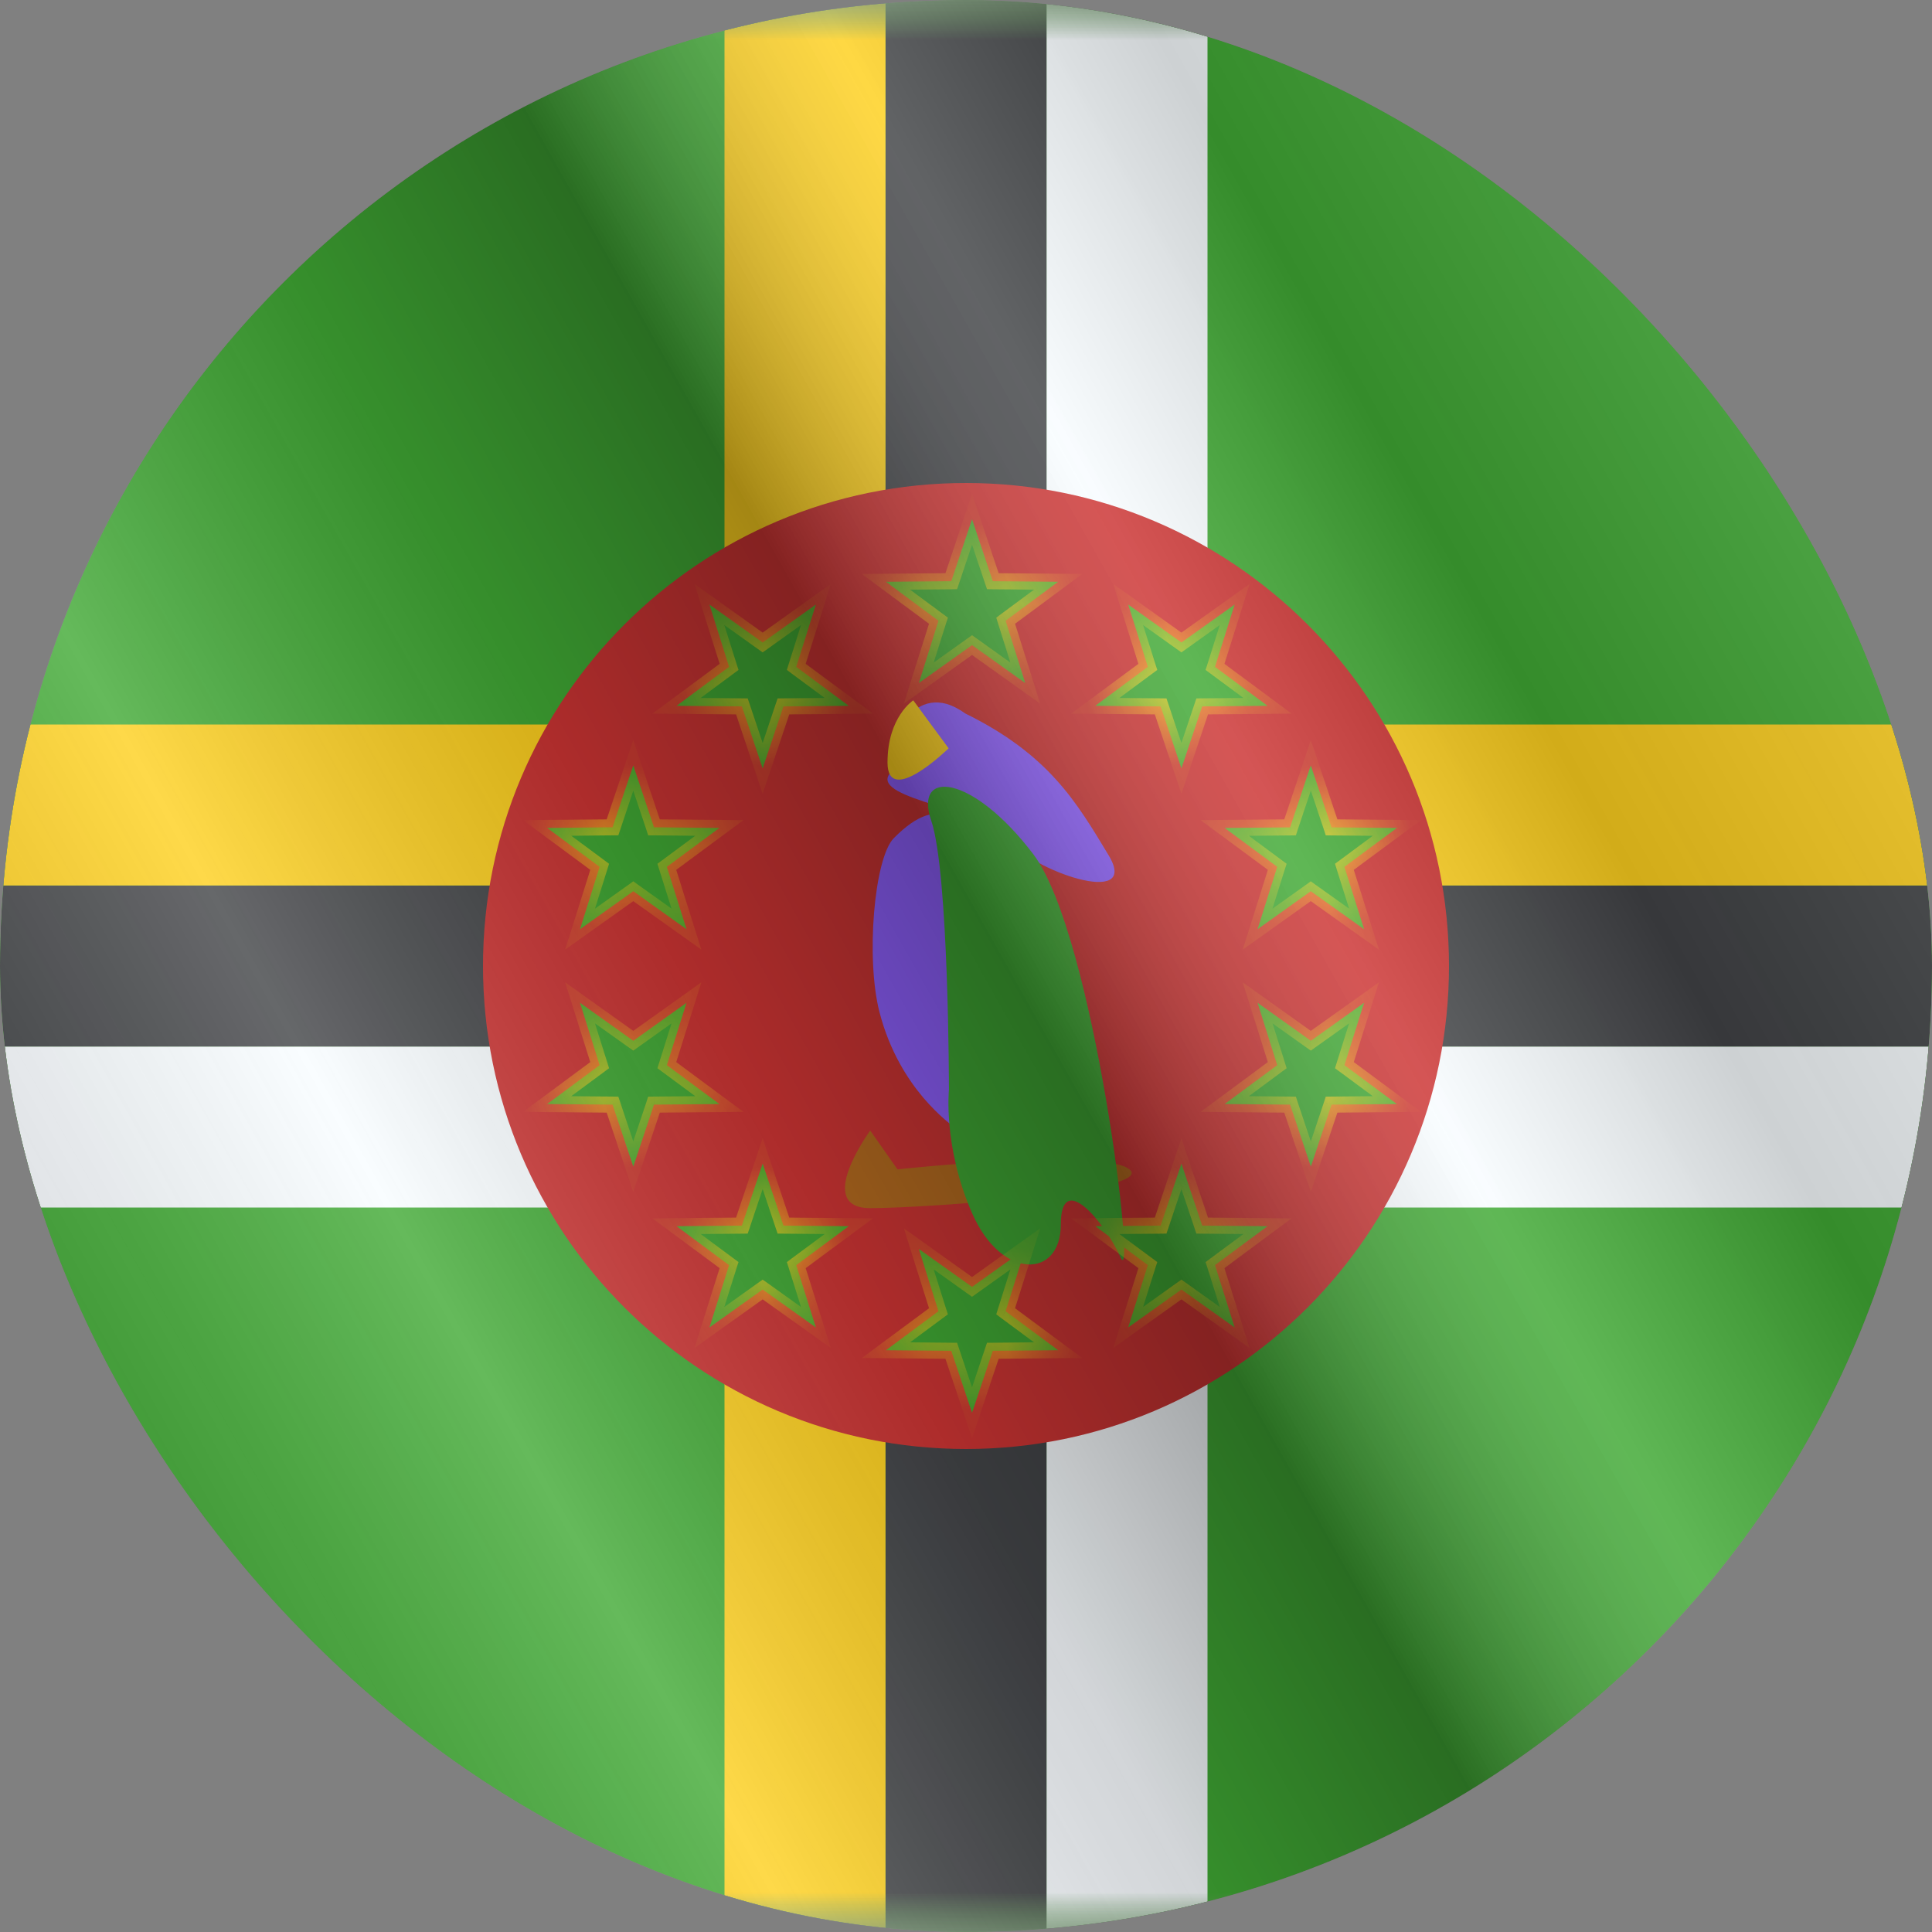 <svg width="24" height="24" viewBox="0 0 24 24" fill="none" xmlns="http://www.w3.org/2000/svg">
<rect x="0" y="0" width="24" height="24" fill="#808080" stroke="none"/>
<g clip-path="url(#clip0_6144_24294)">
<g clip-path="url(#clip1_6144_24294)">
<mask id="mask0_6144_24294" style="mask-type:luminance" maskUnits="userSpaceOnUse" x="-4" y="0" width="32" height="24">
<rect x="-4" width="32" height="24" fill="white"/>
</mask>
<g mask="url(#mask0_6144_24294)">
<path fill-rule="evenodd" clip-rule="evenodd" d="M-4 0V24H28V0H-4Z" fill="#279E19"/>
<mask id="mask1_6144_24294" style="mask-type:luminance" maskUnits="userSpaceOnUse" x="-4" y="0" width="32" height="24">
<path fill-rule="evenodd" clip-rule="evenodd" d="M-4 0V24H28V0H-4Z" fill="white"/>
</mask>
<g mask="url(#mask1_6144_24294)">
<path fill-rule="evenodd" clip-rule="evenodd" d="M13 0H15V13H28V15H15V24H13V15H-4V13H13V0Z" fill="#F7FCFF"/>
<path fill-rule="evenodd" clip-rule="evenodd" d="M11 0H13V11H28V13H13V24H11V13H-4V11H11V0Z" fill="#292B2E"/>
<path fill-rule="evenodd" clip-rule="evenodd" d="M9 0H11V9H28V11H11V24H9V11H-4V9H9V0Z" fill="#FECA00"/>
<path fill-rule="evenodd" clip-rule="evenodd" d="M12 18C15.314 18 18 15.314 18 12C18 8.686 15.314 6 12 6C8.686 6 6 8.686 6 12C6 15.314 8.686 18 12 18Z" fill="#C51918"/>
<path fill-rule="evenodd" clip-rule="evenodd" d="M11.044 9.31C11.044 9.31 11.329 8.385 11.991 8.863C13.029 9.374 13.372 9.961 13.773 10.627C14.173 11.292 12.79 10.805 12.532 10.43C12.274 10.056 10.842 9.934 11.044 9.622C11.246 9.31 11.044 9.31 11.044 9.31Z" fill="#804BFF"/>
<path fill-rule="evenodd" clip-rule="evenodd" d="M10.81 14.044C10.81 14.044 10.105 15.008 10.81 15.008C11.515 15.008 14.372 14.801 14.03 14.526C13.687 14.251 11.149 14.526 11.149 14.526L10.81 14.044Z" fill="#A95601"/>
<path fill-rule="evenodd" clip-rule="evenodd" d="M11.863 14.014C11.82 13.965 11.177 13.543 10.926 12.576C10.753 11.909 10.859 10.659 11.103 10.412C11.7 9.806 12.05 10.162 12.05 11.07C12.05 11.978 12.086 14.238 11.863 14.014Z" fill="#804BFF"/>
<path fill-rule="evenodd" clip-rule="evenodd" d="M11.788 13.541C11.788 13.541 11.714 14.249 12.078 15.076C12.442 15.903 13.178 15.887 13.178 15.21C13.178 14.533 13.715 15.168 13.921 15.62C14.127 16.072 13.594 11.609 12.836 10.611C12.078 9.613 11.347 9.549 11.568 10.194C11.788 10.839 11.788 13.541 11.788 13.541Z" fill="#279E19"/>
<path fill-rule="evenodd" clip-rule="evenodd" d="M11.345 8.7C11.345 8.7 11.025 8.905 11.025 9.472C11.025 10.038 11.784 9.296 11.784 9.296L11.345 8.7Z" fill="#FECA00"/>
<mask id="path-14-inside-1_6144_24294" fill="white">
<path fill-rule="evenodd" clip-rule="evenodd" d="M11.414 8.485L12.075 8.014L12.736 8.485L12.492 7.711L13.145 7.227L12.333 7.22L12.075 6.45L11.817 7.22L11.005 7.227L11.658 7.711L11.414 8.485ZM13.606 8.768L14.418 8.775L14.676 9.545L14.934 8.775L15.746 8.768L15.093 8.284L15.337 7.51L14.676 7.981L14.015 7.51L14.259 8.284L13.606 8.768ZM15.866 10.768L15.213 10.285L16.026 10.278L16.283 9.508L16.541 10.278L17.353 10.285L16.701 10.768L16.945 11.543L16.283 11.071L15.622 11.543L15.866 10.768ZM15.622 12.457L15.866 13.232L15.213 13.715L16.026 13.722L16.284 14.492L16.541 13.722L17.353 13.715L16.701 13.232L16.945 12.457L16.284 12.929L15.622 12.457ZM14.418 15.225L14.676 14.455L14.934 15.225L15.746 15.232L15.093 15.715L15.337 16.49L14.676 16.019L14.015 16.49L14.259 15.715L13.606 15.232L14.418 15.225ZM12.736 15.515L12.075 15.986L11.414 15.515L11.658 16.289L11.005 16.773L11.817 16.78L12.075 17.55L12.333 16.78L13.145 16.773L12.492 16.289L12.736 15.515ZM9.732 15.225L10.544 15.232L9.891 15.716L10.135 16.49L9.474 16.019L8.813 16.49L9.057 15.716L8.404 15.232L9.216 15.225L9.474 14.455L9.732 15.225ZM8.937 13.715L8.284 13.232L8.528 12.457L7.867 12.929L7.205 12.457L7.449 13.232L6.797 13.715L7.609 13.722L7.867 14.492L8.124 13.722L8.937 13.715ZM8.284 10.768L8.528 11.543L7.867 11.071L7.205 11.543L7.449 10.768L6.797 10.285L7.609 10.277L7.867 9.508L8.124 10.277L8.937 10.285L8.284 10.768ZM9.474 9.545L9.732 8.775L10.544 8.768L9.891 8.284L10.135 7.51L9.474 7.981L8.813 7.51L9.057 8.284L8.404 8.768L9.216 8.775L9.474 9.545Z"/>
</mask>
<path fill-rule="evenodd" clip-rule="evenodd" d="M11.414 8.485L12.075 8.014L12.736 8.485L12.492 7.711L13.145 7.227L12.333 7.22L12.075 6.45L11.817 7.22L11.005 7.227L11.658 7.711L11.414 8.485ZM13.606 8.768L14.418 8.775L14.676 9.545L14.934 8.775L15.746 8.768L15.093 8.284L15.337 7.51L14.676 7.981L14.015 7.51L14.259 8.284L13.606 8.768ZM15.866 10.768L15.213 10.285L16.026 10.278L16.283 9.508L16.541 10.278L17.353 10.285L16.701 10.768L16.945 11.543L16.283 11.071L15.622 11.543L15.866 10.768ZM15.622 12.457L15.866 13.232L15.213 13.715L16.026 13.722L16.284 14.492L16.541 13.722L17.353 13.715L16.701 13.232L16.945 12.457L16.284 12.929L15.622 12.457ZM14.418 15.225L14.676 14.455L14.934 15.225L15.746 15.232L15.093 15.715L15.337 16.49L14.676 16.019L14.015 16.49L14.259 15.715L13.606 15.232L14.418 15.225ZM12.736 15.515L12.075 15.986L11.414 15.515L11.658 16.289L11.005 16.773L11.817 16.78L12.075 17.55L12.333 16.78L13.145 16.773L12.492 16.289L12.736 15.515ZM9.732 15.225L10.544 15.232L9.891 15.716L10.135 16.49L9.474 16.019L8.813 16.49L9.057 15.716L8.404 15.232L9.216 15.225L9.474 14.455L9.732 15.225ZM8.937 13.715L8.284 13.232L8.528 12.457L7.867 12.929L7.205 12.457L7.449 13.232L6.797 13.715L7.609 13.722L7.867 14.492L8.124 13.722L8.937 13.715ZM8.284 10.768L8.528 11.543L7.867 11.071L7.205 11.543L7.449 10.768L6.797 10.285L7.609 10.277L7.867 9.508L8.124 10.277L8.937 10.285L8.284 10.768ZM9.474 9.545L9.732 8.775L10.544 8.768L9.891 8.284L10.135 7.51L9.474 7.981L8.813 7.51L9.057 8.284L8.404 8.768L9.216 8.775L9.474 9.545Z" fill="#279E19"/>
<path d="M12.075 8.014L12.133 7.932L12.075 7.891L12.017 7.932L12.075 8.014ZM11.414 8.485L11.318 8.455L11.229 8.74L11.472 8.567L11.414 8.485ZM12.736 8.485L12.678 8.567L12.921 8.74L12.832 8.455L12.736 8.485ZM12.492 7.711L12.433 7.63L12.376 7.673L12.397 7.741L12.492 7.711ZM13.145 7.227L13.204 7.308L13.444 7.13L13.146 7.127L13.145 7.227ZM12.333 7.22L12.238 7.252L12.261 7.319L12.332 7.32L12.333 7.22ZM12.075 6.45L12.17 6.418L12.075 6.135L11.98 6.418L12.075 6.45ZM11.817 7.22L11.818 7.32L11.889 7.319L11.912 7.252L11.817 7.22ZM11.005 7.227L11.004 7.127L10.706 7.13L10.946 7.308L11.005 7.227ZM11.658 7.711L11.753 7.741L11.775 7.673L11.717 7.63L11.658 7.711ZM14.418 8.775L14.513 8.743L14.49 8.676L14.419 8.675L14.418 8.775ZM13.606 8.768L13.547 8.687L13.307 8.865L13.605 8.868L13.606 8.768ZM14.676 9.545L14.581 9.577L14.676 9.86L14.771 9.577L14.676 9.545ZM14.934 8.775L14.933 8.675L14.862 8.676L14.839 8.743L14.934 8.775ZM15.746 8.768L15.747 8.868L16.045 8.865L15.805 8.687L15.746 8.768ZM15.093 8.284L14.998 8.254L14.976 8.322L15.034 8.365L15.093 8.284ZM15.337 7.51L15.433 7.54L15.522 7.255L15.279 7.428L15.337 7.51ZM14.676 7.981L14.618 8.063L14.676 8.104L14.734 8.063L14.676 7.981ZM14.015 7.51L14.073 7.428L13.83 7.255L13.919 7.54L14.015 7.51ZM14.259 8.284L14.318 8.365L14.376 8.322L14.354 8.254L14.259 8.284ZM15.213 10.285L15.213 10.185L14.914 10.188L15.154 10.365L15.213 10.285ZM15.866 10.768L15.961 10.798L15.983 10.73L15.926 10.688L15.866 10.768ZM16.026 10.278L16.026 10.378L16.098 10.377L16.12 10.309L16.026 10.278ZM16.283 9.508L16.378 9.476L16.283 9.193L16.189 9.476L16.283 9.508ZM16.541 10.278L16.447 10.309L16.469 10.377L16.54 10.378L16.541 10.278ZM17.353 10.285L17.413 10.365L17.653 10.188L17.354 10.185L17.353 10.285ZM16.701 10.768L16.641 10.688L16.584 10.73L16.605 10.798L16.701 10.768ZM16.945 11.543L16.887 11.624L17.13 11.797L17.04 11.513L16.945 11.543ZM16.283 11.071L16.341 10.99L16.283 10.948L16.225 10.99L16.283 11.071ZM15.622 11.543L15.527 11.513L15.437 11.797L15.68 11.624L15.622 11.543ZM15.866 13.232L15.926 13.312L15.983 13.27L15.962 13.202L15.866 13.232ZM15.622 12.457L15.68 12.376L15.437 12.202L15.527 12.487L15.622 12.457ZM15.213 13.715L15.154 13.635L14.914 13.812L15.213 13.815L15.213 13.715ZM16.026 13.722L16.12 13.691L16.098 13.623L16.026 13.622L16.026 13.722ZM16.284 14.492L16.189 14.524L16.284 14.807L16.378 14.524L16.284 14.492ZM16.541 13.722L16.54 13.622L16.469 13.623L16.447 13.691L16.541 13.722ZM17.353 13.715L17.354 13.815L17.653 13.812L17.413 13.635L17.353 13.715ZM16.701 13.232L16.605 13.202L16.584 13.27L16.641 13.312L16.701 13.232ZM16.945 12.457L17.04 12.487L17.13 12.202L16.887 12.376L16.945 12.457ZM16.284 12.929L16.225 13.01L16.284 13.051L16.341 13.01L16.284 12.929ZM14.676 14.455L14.771 14.423L14.676 14.14L14.581 14.423L14.676 14.455ZM14.418 15.225L14.419 15.325L14.49 15.324L14.513 15.257L14.418 15.225ZM14.934 15.225L14.839 15.257L14.862 15.324L14.933 15.325L14.934 15.225ZM15.746 15.232L15.805 15.312L16.045 15.135L15.747 15.132L15.746 15.232ZM15.093 15.715L15.034 15.635L14.976 15.678L14.998 15.745L15.093 15.715ZM15.337 16.49L15.279 16.571L15.522 16.745L15.433 16.46L15.337 16.49ZM14.676 16.019L14.734 15.937L14.676 15.896L14.618 15.937L14.676 16.019ZM14.015 16.49L13.919 16.46L13.83 16.745L14.073 16.571L14.015 16.49ZM14.259 15.715L14.354 15.745L14.376 15.678L14.318 15.635L14.259 15.715ZM13.606 15.232L13.605 15.132L13.306 15.135L13.546 15.312L13.606 15.232ZM12.075 15.986L12.017 16.068L12.075 16.109L12.133 16.068L12.075 15.986ZM12.736 15.515L12.832 15.545L12.921 15.26L12.678 15.433L12.736 15.515ZM11.414 15.515L11.472 15.433L11.229 15.26L11.318 15.545L11.414 15.515ZM11.658 16.289L11.717 16.37L11.775 16.327L11.753 16.259L11.658 16.289ZM11.005 16.773L10.946 16.692L10.706 16.87L11.004 16.872L11.005 16.773ZM11.817 16.78L11.912 16.748L11.889 16.68L11.818 16.68L11.817 16.78ZM12.075 17.55L11.98 17.582L12.075 17.865L12.17 17.582L12.075 17.55ZM12.333 16.78L12.332 16.68L12.261 16.68L12.238 16.748L12.333 16.78ZM13.145 16.773L13.146 16.872L13.444 16.87L13.204 16.692L13.145 16.773ZM12.492 16.289L12.397 16.259L12.376 16.327L12.433 16.37L12.492 16.289ZM10.544 15.232L10.604 15.313L10.844 15.135L10.545 15.132L10.544 15.232ZM9.732 15.225L9.637 15.257L9.66 15.324L9.731 15.325L9.732 15.225ZM9.891 15.716L9.832 15.635L9.775 15.678L9.796 15.745L9.891 15.716ZM10.135 16.49L10.077 16.571L10.32 16.745L10.231 16.46L10.135 16.49ZM9.474 16.019L9.532 15.937L9.474 15.896L9.416 15.937L9.474 16.019ZM8.813 16.49L8.717 16.46L8.628 16.745L8.871 16.571L8.813 16.49ZM9.057 15.716L9.152 15.745L9.174 15.678L9.116 15.635L9.057 15.716ZM8.404 15.232L8.403 15.132L8.105 15.135L8.345 15.313L8.404 15.232ZM9.216 15.225L9.217 15.325L9.288 15.324L9.311 15.257L9.216 15.225ZM9.474 14.455L9.569 14.423L9.474 14.14L9.379 14.423L9.474 14.455ZM8.284 13.232L8.188 13.202L8.167 13.27L8.224 13.312L8.284 13.232ZM8.937 13.715L8.937 13.815L9.236 13.812L8.996 13.635L8.937 13.715ZM8.528 12.457L8.623 12.487L8.713 12.202L8.47 12.376L8.528 12.457ZM7.867 12.929L7.809 13.01L7.867 13.051L7.925 13.01L7.867 12.929ZM7.205 12.457L7.263 12.376L7.02 12.202L7.11 12.487L7.205 12.457ZM7.449 13.232L7.509 13.312L7.566 13.27L7.545 13.202L7.449 13.232ZM6.797 13.715L6.737 13.635L6.497 13.812L6.796 13.815L6.797 13.715ZM7.609 13.722L7.704 13.691L7.681 13.623L7.61 13.622L7.609 13.722ZM7.867 14.492L7.772 14.524L7.867 14.807L7.961 14.524L7.867 14.492ZM8.124 13.722L8.124 13.622L8.052 13.623L8.03 13.691L8.124 13.722ZM8.528 11.543L8.47 11.624L8.713 11.797L8.623 11.513L8.528 11.543ZM8.284 10.768L8.224 10.688L8.167 10.73L8.188 10.798L8.284 10.768ZM7.867 11.071L7.925 10.99L7.867 10.948L7.809 10.99L7.867 11.071ZM7.205 11.543L7.11 11.513L7.02 11.797L7.263 11.624L7.205 11.543ZM7.449 10.768L7.545 10.798L7.566 10.73L7.509 10.688L7.449 10.768ZM6.797 10.285L6.796 10.185L6.497 10.188L6.737 10.365L6.797 10.285ZM7.609 10.277L7.61 10.377L7.681 10.377L7.704 10.309L7.609 10.277ZM7.867 9.508L7.961 9.476L7.867 9.193L7.772 9.476L7.867 9.508ZM8.124 10.277L8.03 10.309L8.052 10.377L8.124 10.377L8.124 10.277ZM8.937 10.285L8.996 10.365L9.236 10.188L8.937 10.185L8.937 10.285ZM9.732 8.775L9.731 8.675L9.66 8.676L9.637 8.743L9.732 8.775ZM9.474 9.545L9.379 9.577L9.474 9.86L9.569 9.577L9.474 9.545ZM10.544 8.768L10.545 8.868L10.844 8.865L10.604 8.687L10.544 8.768ZM9.891 8.284L9.796 8.254L9.775 8.322L9.832 8.365L9.891 8.284ZM10.135 7.51L10.231 7.54L10.32 7.255L10.077 7.428L10.135 7.51ZM9.474 7.981L9.416 8.063L9.474 8.104L9.532 8.063L9.474 7.981ZM8.813 7.51L8.871 7.428L8.628 7.255L8.717 7.54L8.813 7.51ZM9.057 8.284L9.116 8.365L9.174 8.322L9.152 8.254L9.057 8.284ZM8.404 8.768L8.345 8.687L8.105 8.865L8.403 8.868L8.404 8.768ZM9.216 8.775L9.311 8.743L9.288 8.676L9.217 8.675L9.216 8.775ZM12.017 7.932L11.356 8.404L11.472 8.567L12.133 8.095L12.017 7.932ZM12.794 8.404L12.133 7.932L12.017 8.095L12.678 8.567L12.794 8.404ZM12.397 7.741L12.641 8.515L12.832 8.455L12.588 7.68L12.397 7.741ZM13.085 7.147L12.433 7.63L12.552 7.791L13.204 7.308L13.085 7.147ZM12.332 7.32L13.144 7.327L13.146 7.127L12.334 7.12L12.332 7.32ZM11.98 6.482L12.238 7.252L12.428 7.188L12.17 6.418L11.98 6.482ZM11.912 7.252L12.17 6.482L11.98 6.418L11.722 7.188L11.912 7.252ZM11.006 7.327L11.818 7.32L11.816 7.12L11.004 7.127L11.006 7.327ZM11.717 7.63L11.065 7.147L10.946 7.308L11.598 7.791L11.717 7.63ZM11.509 8.515L11.753 7.741L11.562 7.68L11.318 8.455L11.509 8.515ZM14.419 8.675L13.607 8.668L13.605 8.868L14.417 8.875L14.419 8.675ZM14.771 9.513L14.513 8.743L14.323 8.807L14.581 9.577L14.771 9.513ZM14.839 8.743L14.581 9.513L14.771 9.577L15.029 8.807L14.839 8.743ZM15.745 8.668L14.933 8.675L14.935 8.875L15.747 8.868L15.745 8.668ZM15.034 8.365L15.686 8.848L15.805 8.687L15.153 8.204L15.034 8.365ZM15.242 7.48L14.998 8.254L15.189 8.315L15.433 7.54L15.242 7.48ZM14.734 8.063L15.395 7.591L15.279 7.428L14.618 7.9L14.734 8.063ZM13.957 7.591L14.618 8.063L14.734 7.9L14.073 7.428L13.957 7.591ZM14.354 8.254L14.11 7.48L13.919 7.54L14.163 8.315L14.354 8.254ZM13.666 8.848L14.318 8.365L14.199 8.204L13.547 8.687L13.666 8.848ZM15.154 10.365L15.807 10.848L15.926 10.688L15.273 10.204L15.154 10.365ZM16.025 10.178L15.213 10.185L15.214 10.385L16.026 10.378L16.025 10.178ZM16.189 9.476L15.931 10.246L16.12 10.309L16.378 9.539L16.189 9.476ZM16.636 10.246L16.378 9.476L16.189 9.539L16.447 10.309L16.636 10.246ZM17.354 10.185L16.542 10.178L16.54 10.378L17.352 10.385L17.354 10.185ZM16.76 10.848L17.413 10.365L17.294 10.204L16.641 10.688L16.76 10.848ZM17.04 11.513L16.796 10.738L16.605 10.798L16.849 11.573L17.04 11.513ZM16.225 11.153L16.887 11.624L17.003 11.461L16.341 10.99L16.225 11.153ZM15.68 11.624L16.341 11.153L16.225 10.99L15.564 11.461L15.68 11.624ZM15.771 10.738L15.527 11.513L15.717 11.573L15.961 10.798L15.771 10.738ZM15.962 13.202L15.718 12.427L15.527 12.487L15.771 13.262L15.962 13.202ZM15.273 13.795L15.926 13.312L15.807 13.151L15.154 13.635L15.273 13.795ZM16.026 13.622L15.214 13.615L15.213 13.815L16.025 13.822L16.026 13.622ZM16.378 14.461L16.12 13.691L15.931 13.754L16.189 14.524L16.378 14.461ZM16.447 13.691L16.189 14.461L16.378 14.524L16.636 13.754L16.447 13.691ZM17.352 13.615L16.54 13.622L16.542 13.822L17.354 13.815L17.352 13.615ZM16.641 13.312L17.294 13.795L17.413 13.635L16.76 13.151L16.641 13.312ZM16.849 12.427L16.605 13.202L16.796 13.262L17.04 12.487L16.849 12.427ZM16.341 13.01L17.003 12.539L16.887 12.376L16.225 12.847L16.341 13.01ZM15.564 12.539L16.225 13.01L16.341 12.847L15.68 12.376L15.564 12.539ZM14.581 14.423L14.323 15.193L14.513 15.257L14.771 14.487L14.581 14.423ZM15.029 15.193L14.771 14.423L14.581 14.487L14.839 15.257L15.029 15.193ZM15.747 15.132L14.935 15.125L14.933 15.325L15.745 15.332L15.747 15.132ZM15.153 15.796L15.805 15.312L15.686 15.152L15.034 15.635L15.153 15.796ZM15.433 16.46L15.189 15.685L14.998 15.745L15.242 16.52L15.433 16.46ZM14.618 16.1L15.279 16.571L15.395 16.409L14.734 15.937L14.618 16.1ZM14.073 16.571L14.734 16.1L14.618 15.937L13.957 16.409L14.073 16.571ZM14.163 15.685L13.919 16.46L14.11 16.52L14.354 15.745L14.163 15.685ZM13.546 15.312L14.199 15.796L14.318 15.635L13.665 15.152L13.546 15.312ZM14.417 15.125L13.605 15.132L13.607 15.332L14.419 15.325L14.417 15.125ZM12.133 16.068L12.794 15.596L12.678 15.433L12.017 15.905L12.133 16.068ZM11.356 15.596L12.017 16.068L12.133 15.905L11.472 15.433L11.356 15.596ZM11.753 16.259L11.509 15.485L11.318 15.545L11.562 16.319L11.753 16.259ZM11.065 16.853L11.717 16.37L11.598 16.209L10.946 16.692L11.065 16.853ZM11.818 16.68L11.006 16.672L11.004 16.872L11.816 16.88L11.818 16.68ZM12.17 17.518L11.912 16.748L11.722 16.812L11.98 17.582L12.17 17.518ZM12.238 16.748L11.98 17.518L12.17 17.582L12.428 16.812L12.238 16.748ZM13.144 16.672L12.332 16.68L12.334 16.88L13.146 16.872L13.144 16.672ZM12.433 16.37L13.085 16.853L13.204 16.692L12.552 16.209L12.433 16.37ZM12.641 15.485L12.397 16.259L12.588 16.319L12.832 15.545L12.641 15.485ZM10.545 15.132L9.733 15.125L9.731 15.325L10.543 15.332L10.545 15.132ZM9.951 15.796L10.604 15.313L10.485 15.152L9.832 15.635L9.951 15.796ZM10.231 16.46L9.987 15.685L9.796 15.745L10.04 16.52L10.231 16.46ZM9.416 16.1L10.077 16.571L10.193 16.409L9.532 15.937L9.416 16.1ZM8.871 16.571L9.532 16.1L9.416 15.937L8.755 16.409L8.871 16.571ZM8.961 15.685L8.717 16.46L8.908 16.52L9.152 15.745L8.961 15.685ZM8.345 15.313L8.997 15.796L9.116 15.635L8.464 15.152L8.345 15.313ZM9.215 15.125L8.403 15.132L8.405 15.332L9.217 15.325L9.215 15.125ZM9.379 14.423L9.121 15.193L9.311 15.257L9.569 14.487L9.379 14.423ZM9.827 15.193L9.569 14.423L9.379 14.487L9.637 15.257L9.827 15.193ZM8.224 13.312L8.877 13.795L8.996 13.635L8.343 13.151L8.224 13.312ZM8.432 12.427L8.188 13.202L8.379 13.262L8.623 12.487L8.432 12.427ZM7.925 13.01L8.586 12.539L8.47 12.376L7.809 12.847L7.925 13.01ZM7.147 12.539L7.809 13.01L7.925 12.847L7.263 12.376L7.147 12.539ZM7.545 13.202L7.301 12.427L7.11 12.487L7.354 13.262L7.545 13.202ZM6.856 13.795L7.509 13.312L7.39 13.151L6.737 13.635L6.856 13.795ZM7.61 13.622L6.798 13.615L6.796 13.815L7.608 13.822L7.61 13.622ZM7.961 14.461L7.704 13.691L7.514 13.754L7.772 14.524L7.961 14.461ZM8.03 13.691L7.772 14.461L7.961 14.524L8.219 13.754L8.03 13.691ZM8.936 13.615L8.124 13.622L8.125 13.822L8.937 13.815L8.936 13.615ZM8.623 11.513L8.379 10.738L8.188 10.798L8.432 11.573L8.623 11.513ZM7.809 11.153L8.47 11.624L8.586 11.461L7.925 10.99L7.809 11.153ZM7.263 11.624L7.925 11.153L7.809 10.99L7.147 11.461L7.263 11.624ZM7.354 10.738L7.11 11.513L7.301 11.573L7.545 10.798L7.354 10.738ZM6.737 10.365L7.39 10.848L7.509 10.688L6.856 10.204L6.737 10.365ZM7.608 10.178L6.796 10.185L6.798 10.385L7.61 10.377L7.608 10.178ZM7.772 9.476L7.514 10.246L7.704 10.309L7.961 9.539L7.772 9.476ZM8.219 10.246L7.961 9.476L7.772 9.539L8.03 10.309L8.219 10.246ZM8.937 10.185L8.125 10.178L8.124 10.377L8.936 10.385L8.937 10.185ZM8.343 10.848L8.996 10.365L8.877 10.204L8.224 10.688L8.343 10.848ZM9.637 8.743L9.379 9.513L9.569 9.577L9.827 8.807L9.637 8.743ZM10.543 8.668L9.731 8.675L9.733 8.875L10.545 8.868L10.543 8.668ZM9.832 8.365L10.485 8.848L10.604 8.687L9.951 8.204L9.832 8.365ZM10.04 7.48L9.796 8.254L9.987 8.314L10.231 7.54L10.04 7.48ZM9.532 8.063L10.193 7.591L10.077 7.428L9.416 7.9L9.532 8.063ZM8.755 7.591L9.416 8.063L9.532 7.9L8.871 7.428L8.755 7.591ZM9.152 8.254L8.908 7.48L8.717 7.54L8.961 8.314L9.152 8.254ZM8.464 8.848L9.116 8.365L8.997 8.204L8.345 8.687L8.464 8.848ZM9.217 8.675L8.405 8.668L8.403 8.868L9.215 8.875L9.217 8.675ZM9.569 9.513L9.311 8.743L9.121 8.807L9.379 9.577L9.569 9.513Z" fill="#FECA00" mask="url(#path-14-inside-1_6144_24294)"/>
</g>
</g>
</g>
<g style="mix-blend-mode:hard-light" opacity="0.12">
<rect width="24" height="24" rx="12" fill="white"/>
</g>
<rect width="24" height="24" fill="url(#paint0_linear_6144_24294)" fill-opacity="0.64" style="mix-blend-mode:overlay"/>
</g>
<defs>
<linearGradient id="paint0_linear_6144_24294" x1="24" y1="1.19273e-06" x2="-4.487" y2="16.024" gradientUnits="userSpaceOnUse">
<stop stop-color="white" stop-opacity="0.3"/>
<stop offset="0.263" stop-opacity="0.27"/>
<stop offset="0.37" stop-color="white" stop-opacity="0.26"/>
<stop offset="0.487" stop-opacity="0.55"/>
<stop offset="0.594" stop-opacity="0.24"/>
<stop offset="0.736" stop-color="white" stop-opacity="0.3"/>
<stop offset="0.901" stop-color="#272727" stop-opacity="0.22"/>
<stop offset="1" stop-opacity="0.2"/>
</linearGradient>
<clipPath id="clip0_6144_24294">
<rect width="24" height="24" rx="12" fill="white"/>
</clipPath>
<clipPath id="clip1_6144_24294">
<rect width="24" height="24" fill="white"/>
</clipPath>
</defs>
</svg>
